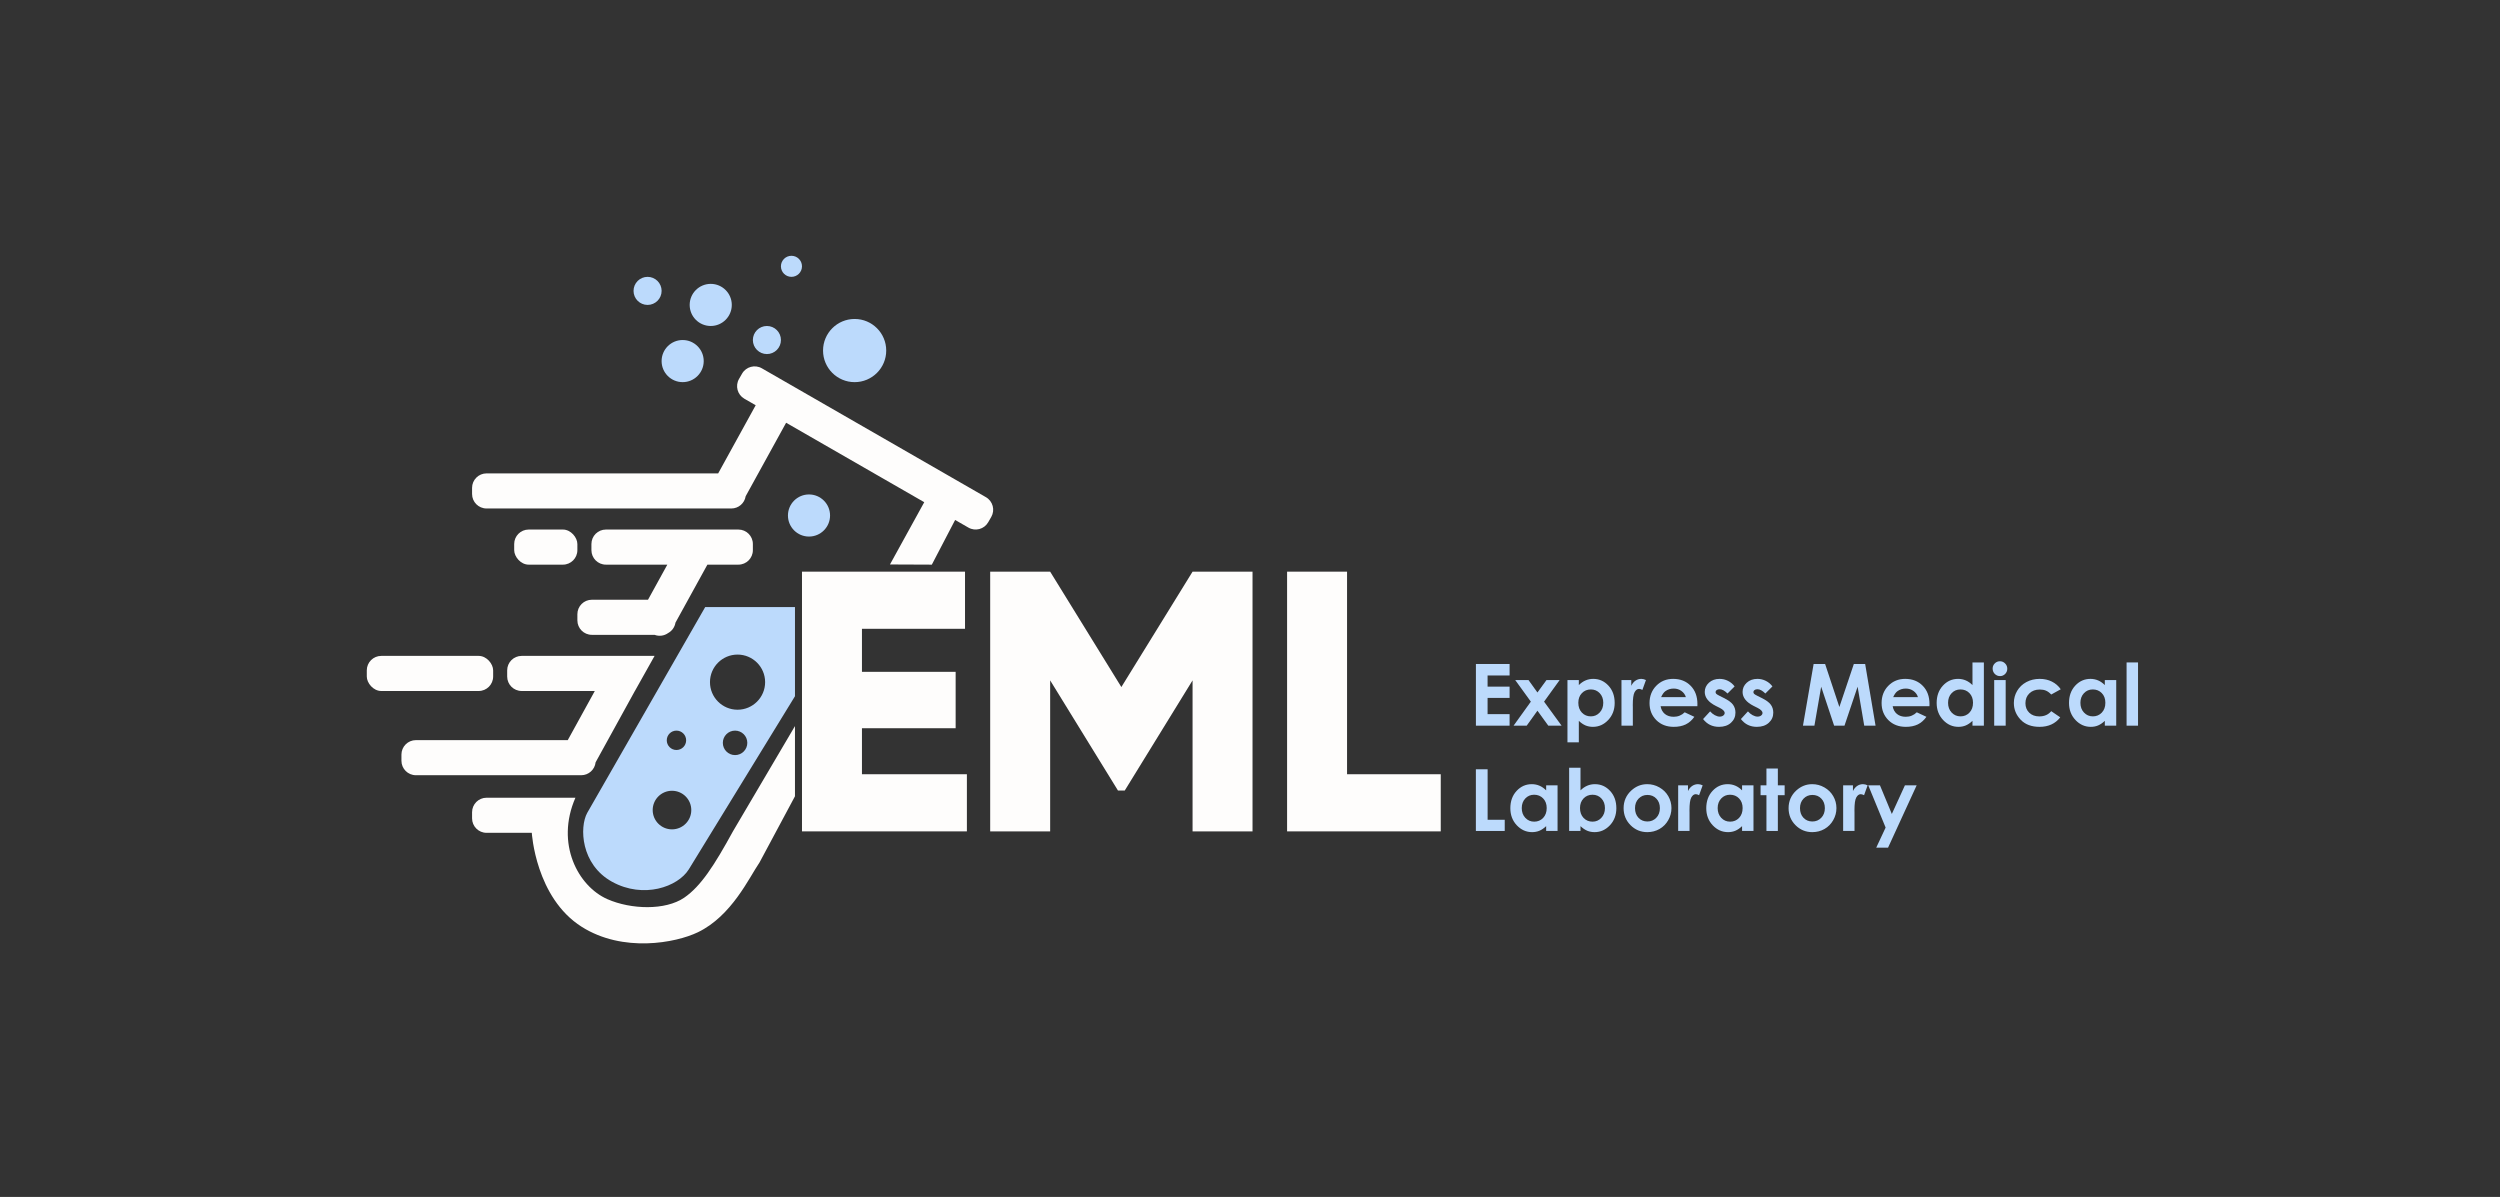 <svg width="518" height="248" viewBox="0 0 518 248" fill="none" xmlns="http://www.w3.org/2000/svg">
<rect x="0" y="0" width="518" height="248" fill="#333333" stroke="none"/>
<path d="M305.809 137.578H312.787V139.959H308.225V142.27H312.787V144.607H308.225V147.97H312.787V150.359H305.809V137.578Z" fill="#BCDAFC"/>
<path d="M313.951 140.906H316.705L318.556 143.486L320.433 140.906H323.161L319.929 145.381L323.561 150.359H320.807L318.556 147.257L316.332 150.359H313.612L317.192 145.381L313.951 140.906Z" fill="#BCDAFC"/>
<path d="M327.132 140.906V141.949C327.561 141.52 328.024 141.198 328.522 140.984C329.021 140.77 329.554 140.663 330.121 140.663C331.355 140.663 332.404 141.129 333.267 142.061C334.13 142.994 334.561 144.19 334.561 145.65C334.561 147.058 334.115 148.236 333.223 149.186C332.331 150.131 331.274 150.603 330.052 150.603C329.507 150.603 329 150.507 328.531 150.316C328.062 150.119 327.596 149.8 327.132 149.36V153.818H324.778V140.906H327.132ZM329.626 142.852C328.879 142.852 328.259 143.107 327.767 143.617C327.274 144.127 327.028 144.793 327.028 145.615C327.028 146.455 327.274 147.136 327.767 147.657C328.259 148.173 328.879 148.431 329.626 148.431C330.35 148.431 330.958 148.167 331.451 147.64C331.949 147.113 332.198 146.441 332.198 145.624C332.198 144.813 331.955 144.15 331.468 143.634C330.981 143.113 330.367 142.852 329.626 142.852Z" fill="#BCDAFC"/>
<path d="M335.969 140.906H338.002V142.096C338.222 141.627 338.515 141.271 338.88 141.027C339.245 140.784 339.644 140.663 340.079 140.663C340.386 140.663 340.707 140.744 341.043 140.906L340.305 142.948C340.027 142.809 339.798 142.739 339.618 142.739C339.253 142.739 338.943 142.965 338.689 143.417C338.44 143.869 338.315 144.755 338.315 146.076L338.324 146.536V150.359H335.969V140.906Z" fill="#BCDAFC"/>
<path d="M351.696 146.319H344.076C344.186 146.991 344.478 147.527 344.953 147.927C345.434 148.32 346.045 148.517 346.787 148.517C347.673 148.517 348.435 148.207 349.072 147.588L351.07 148.526C350.572 149.233 349.976 149.757 349.28 150.099C348.585 150.435 347.76 150.603 346.804 150.603C345.321 150.603 344.113 150.136 343.181 149.204C342.248 148.265 341.782 147.092 341.782 145.685C341.782 144.242 342.245 143.046 343.172 142.096C344.105 141.14 345.272 140.663 346.674 140.663C348.162 140.663 349.373 141.14 350.306 142.096C351.238 143.046 351.705 144.303 351.705 145.867L351.696 146.319ZM349.315 144.451C349.159 143.924 348.849 143.495 348.385 143.165C347.928 142.835 347.395 142.67 346.787 142.67C346.126 142.67 345.547 142.855 345.049 143.226C344.736 143.458 344.446 143.866 344.18 144.451H349.315Z" fill="#BCDAFC"/>
<path d="M359.412 142.227L357.943 143.695C357.347 143.104 356.805 142.809 356.319 142.809C356.052 142.809 355.844 142.867 355.693 142.983C355.542 143.093 355.467 143.232 355.467 143.4C355.467 143.527 355.513 143.646 355.606 143.756C355.705 143.86 355.942 144.005 356.319 144.19L357.187 144.625C358.103 145.077 358.731 145.537 359.073 146.006C359.415 146.475 359.586 147.026 359.586 147.657C359.586 148.497 359.276 149.198 358.656 149.76C358.042 150.322 357.216 150.603 356.18 150.603C354.801 150.603 353.7 150.064 352.878 148.987L354.337 147.397C354.615 147.721 354.94 147.984 355.311 148.187C355.687 148.384 356.02 148.483 356.31 148.483C356.623 148.483 356.875 148.407 357.066 148.257C357.257 148.106 357.353 147.932 357.353 147.735C357.353 147.37 357.008 147.014 356.319 146.667L355.519 146.267C353.99 145.497 353.225 144.532 353.225 143.374C353.225 142.626 353.512 141.989 354.085 141.462C354.665 140.929 355.403 140.663 356.301 140.663C356.915 140.663 357.492 140.799 358.03 141.071C358.575 141.337 359.035 141.723 359.412 142.227Z" fill="#BCDAFC"/>
<path d="M367.249 142.227L365.781 143.695C365.184 143.104 364.643 142.809 364.156 142.809C363.89 142.809 363.681 142.867 363.53 142.983C363.38 143.093 363.304 143.232 363.304 143.4C363.304 143.527 363.351 143.646 363.444 143.756C363.542 143.86 363.779 144.005 364.156 144.19L365.025 144.625C365.94 145.077 366.569 145.537 366.91 146.006C367.252 146.475 367.423 147.026 367.423 147.657C367.423 148.497 367.113 149.198 366.493 149.76C365.879 150.322 365.054 150.603 364.017 150.603C362.638 150.603 361.538 150.064 360.715 148.987L362.175 147.397C362.453 147.721 362.777 147.984 363.148 148.187C363.525 148.384 363.858 148.483 364.147 148.483C364.46 148.483 364.712 148.407 364.903 148.257C365.094 148.106 365.19 147.932 365.19 147.735C365.19 147.37 364.845 147.014 364.156 146.667L363.357 146.267C361.827 145.497 361.063 144.532 361.063 143.374C361.063 142.626 361.349 141.989 361.923 141.462C362.502 140.929 363.241 140.663 364.139 140.663C364.753 140.663 365.329 140.799 365.868 141.071C366.412 141.337 366.873 141.723 367.249 142.227Z" fill="#BCDAFC"/>
<path d="M375.782 137.578H378.163L381.117 146.493L384.115 137.578H386.461L388.615 150.359H386.269L384.897 142.287L382.177 150.359H380.031L377.346 142.287L375.947 150.359H373.575L375.782 137.578Z" fill="#BCDAFC"/>
<path d="M399.781 146.319H392.161C392.271 146.991 392.563 147.527 393.038 147.927C393.519 148.32 394.13 148.517 394.872 148.517C395.758 148.517 396.52 148.207 397.157 147.588L399.155 148.526C398.657 149.233 398.06 149.757 397.365 150.099C396.67 150.435 395.845 150.603 394.889 150.603C393.406 150.603 392.198 150.136 391.266 149.204C390.333 148.265 389.867 147.092 389.867 145.685C389.867 144.242 390.33 143.046 391.257 142.096C392.19 141.14 393.357 140.663 394.759 140.663C396.247 140.663 397.458 141.14 398.391 142.096C399.323 143.046 399.79 144.303 399.79 145.867L399.781 146.319ZM397.4 144.451C397.244 143.924 396.934 143.495 396.47 143.165C396.013 142.835 395.48 142.67 394.872 142.67C394.211 142.67 393.632 142.855 393.134 143.226C392.821 143.458 392.531 143.866 392.265 144.451H397.4Z" fill="#BCDAFC"/>
<path d="M408.696 137.256H411.059V150.359H408.696V149.36C408.232 149.8 407.766 150.119 407.297 150.316C406.833 150.507 406.329 150.603 405.785 150.603C404.563 150.603 403.506 150.131 402.613 149.186C401.721 148.236 401.275 147.058 401.275 145.65C401.275 144.19 401.707 142.994 402.57 142.061C403.433 141.129 404.482 140.663 405.715 140.663C406.283 140.663 406.816 140.77 407.314 140.984C407.812 141.198 408.273 141.52 408.696 141.949V137.256ZM406.202 142.852C405.466 142.852 404.855 143.113 404.369 143.634C403.882 144.15 403.639 144.813 403.639 145.624C403.639 146.441 403.885 147.113 404.377 147.64C404.875 148.167 405.487 148.431 406.211 148.431C406.958 148.431 407.578 148.173 408.07 147.657C408.562 147.136 408.809 146.455 408.809 145.615C408.809 144.793 408.562 144.127 408.07 143.617C407.578 143.107 406.955 142.852 406.202 142.852Z" fill="#BCDAFC"/>
<path d="M414.387 137.013C414.804 137.013 415.16 137.164 415.456 137.465C415.757 137.766 415.908 138.131 415.908 138.56C415.908 138.983 415.76 139.345 415.464 139.646C415.169 139.941 414.816 140.089 414.404 140.089C413.982 140.089 413.619 139.938 413.318 139.637C413.023 139.33 412.875 138.96 412.875 138.525C412.875 138.108 413.023 137.752 413.318 137.456C413.614 137.161 413.97 137.013 414.387 137.013ZM413.197 140.906H415.577V150.359H413.197V140.906Z" fill="#BCDAFC"/>
<path d="M426.986 142.817L425.014 143.904C424.643 143.515 424.275 143.246 423.91 143.095C423.551 142.945 423.128 142.87 422.642 142.87C421.755 142.87 421.037 143.136 420.487 143.669C419.942 144.196 419.67 144.874 419.67 145.702C419.67 146.507 419.933 147.165 420.461 147.675C420.988 148.184 421.68 148.439 422.537 148.439C423.597 148.439 424.423 148.077 425.014 147.353L426.882 148.63C425.868 149.945 424.437 150.603 422.589 150.603C420.927 150.603 419.624 150.11 418.679 149.126C417.741 148.141 417.272 146.988 417.272 145.667C417.272 144.752 417.501 143.909 417.958 143.139C418.416 142.368 419.053 141.763 419.87 141.323C420.692 140.883 421.61 140.663 422.624 140.663C423.563 140.663 424.405 140.851 425.153 141.227C425.9 141.598 426.511 142.128 426.986 142.817Z" fill="#BCDAFC"/>
<path d="M436.118 140.906H438.482V150.359H436.118V149.36C435.655 149.8 435.188 150.119 434.719 150.316C434.256 150.507 433.752 150.603 433.207 150.603C431.985 150.603 430.928 150.131 430.036 149.186C429.144 148.236 428.698 147.058 428.698 145.65C428.698 144.19 429.129 142.994 429.992 142.061C430.856 141.129 431.904 140.663 433.138 140.663C433.706 140.663 434.238 140.77 434.737 140.984C435.235 141.198 435.695 141.52 436.118 141.949V140.906ZM433.624 142.852C432.889 142.852 432.278 143.113 431.791 143.634C431.304 144.15 431.061 144.813 431.061 145.624C431.061 146.441 431.307 147.113 431.8 147.64C432.298 148.167 432.909 148.431 433.633 148.431C434.38 148.431 435 148.173 435.493 147.657C435.985 147.136 436.231 146.455 436.231 145.615C436.231 144.793 435.985 144.127 435.493 143.617C435 143.107 434.377 142.852 433.624 142.852Z" fill="#BCDAFC"/>
<path d="M440.628 137.256H443V150.359H440.628V137.256Z" fill="#BCDAFC"/>
<path d="M305.801 159.394H308.234V169.856H311.779V172.176H305.801V159.394Z" fill="#BCDAFC"/>
<path d="M320.364 162.722H322.727V172.176H320.364V171.176C319.9 171.617 319.434 171.935 318.965 172.132C318.501 172.323 317.997 172.419 317.453 172.419C316.23 172.419 315.173 171.947 314.281 171.002C313.389 170.052 312.943 168.874 312.943 167.466C312.943 166.006 313.375 164.81 314.238 163.878C315.101 162.945 316.149 162.479 317.383 162.479C317.951 162.479 318.484 162.586 318.982 162.8C319.48 163.014 319.941 163.336 320.364 163.765V162.722ZM317.87 164.668C317.134 164.668 316.523 164.929 316.036 165.45C315.55 165.966 315.307 166.629 315.307 167.44C315.307 168.257 315.553 168.929 316.045 169.456C316.543 169.983 317.154 170.247 317.878 170.247C318.626 170.247 319.246 169.989 319.738 169.473C320.23 168.952 320.476 168.271 320.476 167.431C320.476 166.609 320.23 165.943 319.738 165.433C319.246 164.923 318.623 164.668 317.87 164.668Z" fill="#BCDAFC"/>
<path d="M327.48 159.073V163.765C327.908 163.336 328.372 163.014 328.87 162.8C329.368 162.586 329.901 162.479 330.469 162.479C331.703 162.479 332.751 162.945 333.614 163.878C334.477 164.81 334.909 166.006 334.909 167.466C334.909 168.874 334.463 170.052 333.571 171.002C332.679 171.947 331.622 172.419 330.399 172.419C329.855 172.419 329.348 172.323 328.879 172.132C328.41 171.935 327.943 171.617 327.48 171.176V172.176H325.125V159.073H327.48ZM329.974 164.668C329.226 164.668 328.606 164.923 328.114 165.433C327.622 165.943 327.376 166.609 327.376 167.431C327.376 168.271 327.622 168.952 328.114 169.473C328.606 169.989 329.226 170.247 329.974 170.247C330.698 170.247 331.306 169.983 331.798 169.456C332.296 168.929 332.545 168.257 332.545 167.44C332.545 166.629 332.302 165.966 331.816 165.45C331.329 164.929 330.715 164.668 329.974 164.668Z" fill="#BCDAFC"/>
<path d="M341.313 162.479C342.205 162.479 343.042 162.702 343.824 163.148C344.612 163.594 345.226 164.199 345.666 164.964C346.106 165.728 346.326 166.554 346.326 167.44C346.326 168.332 346.103 169.166 345.657 169.942C345.217 170.719 344.614 171.327 343.85 171.767C343.085 172.202 342.242 172.419 341.321 172.419C339.966 172.419 338.807 171.938 337.846 170.976C336.89 170.009 336.412 168.836 336.412 167.457C336.412 165.98 336.954 164.749 338.037 163.765C338.987 162.907 340.079 162.479 341.313 162.479ZM341.347 164.712C340.612 164.712 339.998 164.969 339.505 165.485C339.019 165.995 338.775 166.649 338.775 167.449C338.775 168.271 339.016 168.937 339.497 169.447C339.983 169.957 340.597 170.212 341.339 170.212C342.08 170.212 342.697 169.954 343.189 169.438C343.682 168.923 343.928 168.26 343.928 167.449C343.928 166.638 343.685 165.98 343.198 165.476C342.717 164.967 342.1 164.712 341.347 164.712Z" fill="#BCDAFC"/>
<path d="M347.716 162.722H349.75V163.912C349.97 163.443 350.262 163.087 350.627 162.844C350.992 162.6 351.392 162.479 351.826 162.479C352.133 162.479 352.455 162.56 352.791 162.722L352.052 164.764C351.774 164.625 351.545 164.555 351.366 164.555C351.001 164.555 350.691 164.781 350.436 165.233C350.187 165.685 350.062 166.571 350.062 167.892L350.071 168.352V172.176H347.716V162.722Z" fill="#BCDAFC"/>
<path d="M360.958 162.722H363.322V172.176H360.958V171.176C360.495 171.617 360.029 171.935 359.56 172.132C359.096 172.323 358.592 172.419 358.048 172.419C356.825 172.419 355.768 171.947 354.876 171.002C353.984 170.052 353.538 168.874 353.538 167.466C353.538 166.006 353.97 164.81 354.833 163.878C355.696 162.945 356.744 162.479 357.978 162.479C358.546 162.479 359.079 162.586 359.577 162.8C360.075 163.014 360.536 163.336 360.958 163.765V162.722ZM358.465 164.668C357.729 164.668 357.118 164.929 356.631 165.45C356.145 165.966 355.901 166.629 355.901 167.44C355.901 168.257 356.148 168.929 356.64 169.456C357.138 169.983 357.749 170.247 358.473 170.247C359.221 170.247 359.84 169.989 360.333 169.473C360.825 168.952 361.071 168.271 361.071 167.431C361.071 166.609 360.825 165.943 360.333 165.433C359.84 164.923 359.218 164.668 358.465 164.668Z" fill="#BCDAFC"/>
<path d="M366.007 159.238H368.37V162.722H369.778V164.764H368.37V172.176H366.007V164.764H364.79V162.722H366.007V159.238Z" fill="#BCDAFC"/>
<path d="M375.495 162.479C376.387 162.479 377.224 162.702 378.006 163.148C378.794 163.594 379.408 164.199 379.848 164.964C380.289 165.728 380.509 166.554 380.509 167.44C380.509 168.332 380.286 169.166 379.84 169.942C379.399 170.719 378.797 171.327 378.032 171.767C377.268 172.202 376.425 172.419 375.504 172.419C374.148 172.419 372.99 171.938 372.028 170.976C371.072 170.009 370.595 168.836 370.595 167.457C370.595 165.98 371.136 164.749 372.219 163.765C373.169 162.907 374.261 162.479 375.495 162.479ZM375.53 164.712C374.794 164.712 374.18 164.969 373.688 165.485C373.201 165.995 372.958 166.649 372.958 167.449C372.958 168.271 373.198 168.937 373.679 169.447C374.166 169.957 374.78 170.212 375.521 170.212C376.263 170.212 376.88 169.954 377.372 169.438C377.864 168.923 378.111 168.26 378.111 167.449C378.111 166.638 377.867 165.98 377.381 165.476C376.9 164.967 376.283 164.712 375.53 164.712Z" fill="#BCDAFC"/>
<path d="M381.899 162.722H383.932V163.912C384.152 163.443 384.445 163.087 384.81 162.844C385.175 162.6 385.574 162.479 386.009 162.479C386.316 162.479 386.637 162.56 386.973 162.722L386.235 164.764C385.957 164.625 385.728 164.555 385.548 164.555C385.183 164.555 384.873 164.781 384.619 165.233C384.369 165.685 384.245 166.571 384.245 167.892L384.254 168.352V172.176H381.899V162.722Z" fill="#BCDAFC"/>
<path d="M387.104 162.722H389.528L391.987 168.656L394.698 162.722H397.131L391.205 175.634H388.755L390.701 171.472L387.104 162.722Z" fill="#BCDAFC"/>
<path d="M178.596 150.889V160.422H200.339V172.261H166.172V118.448H199.951V130.287H178.596V139.204H198.009V150.889H178.596Z" fill="#FEFDFC"/>
<path d="M247.1 118.448H259.524V172.261H247.1V140.972L233.045 163.804H231.647L217.592 140.972V172.261H205.167V118.448H217.592L232.346 142.356L247.1 118.448Z" fill="#FEFDFC"/>
<path d="M279.109 118.448V160.422H298.522V172.261H266.685V118.448H279.109Z" fill="#FEFDFC"/>
<rect x="106.541" y="109.722" width="13.09" height="7.272" rx="3" fill="#FEFDFC"/>
<rect x="76" y="135.901" width="26.179" height="7.272" rx="3" fill="#FEFDFC"/>
<path fill-rule="evenodd" clip-rule="evenodd" d="M122.543 112.722C122.543 111.065 123.886 109.722 125.543 109.722H152.994C154.651 109.722 155.994 111.065 155.994 112.722V113.994C155.994 115.651 154.651 116.994 152.994 116.994H146.572L139.958 129.01C139.81 129.945 139.23 130.736 138.429 131.173C137.631 131.742 136.58 131.897 135.63 131.538H122.633C120.976 131.538 119.633 130.195 119.633 128.538V127.266C119.633 125.609 120.976 124.266 122.633 124.266H134.268L138.271 116.994H125.543C123.886 116.994 122.543 115.651 122.543 113.994V112.722Z" fill="#FEFDFC"/>
<path fill-rule="evenodd" clip-rule="evenodd" d="M105.088 138.901C105.088 137.245 106.431 135.901 108.088 135.901H135.63L131.551 143.173H131.545L123.409 157.954C123.246 159.456 121.973 160.626 120.427 160.626H86.178C84.521 160.626 83.178 159.283 83.178 157.626V156.354C83.178 154.697 84.521 153.354 86.178 153.354H117.64L123.244 143.173H108.088C106.431 143.173 105.088 141.83 105.088 140.173V138.901Z" fill="#FEFDFC"/>
<path fill-rule="evenodd" clip-rule="evenodd" d="M157.854 76.312C156.418 75.486 154.584 75.98 153.758 77.416L153.124 78.519C152.298 79.955 152.793 81.789 154.229 82.615L156.579 83.967L148.807 98.086H100.814C99.158 98.086 97.814 99.43 97.814 101.086V102.358C97.814 104.015 99.158 105.358 100.814 105.358H151.536C153.035 105.358 154.276 104.26 154.5 102.824L162.884 87.594L191.505 104.055L184.402 116.957L193.076 116.994L197.903 107.735L200.658 109.319C202.094 110.145 203.928 109.651 204.754 108.214L205.388 107.112C206.214 105.676 205.72 103.842 204.283 103.015L157.854 76.312Z" fill="#FEFDFC"/>
<path d="M119.227 165.289H100.814C99.158 165.289 97.814 166.632 97.814 168.289V169.561C97.814 171.218 99.158 172.561 100.814 172.561H110.188C110.188 172.561 110.968 185.992 120.536 192.039C129.084 197.442 139.992 195.384 144.602 193.163C151.597 189.792 155.192 181.894 157.376 178.698L164.717 164.989V150.445L151.87 172.248C148.011 179.295 145.233 183.62 141.779 185.992C137.868 188.677 130.733 188.455 125.851 186.306C119.802 183.643 115.048 174.865 119.227 165.289Z" fill="#FEFDFC"/>
<circle cx="141.447" cy="74.816" r="4.363" fill="#BCDAFC"/>
<circle cx="177.08" cy="72.635" r="6.545" fill="#BCDAFC"/>
<circle cx="134.178" cy="60.272" r="2.909" fill="#BCDAFC"/>
<circle cx="158.903" cy="70.453" r="2.909" fill="#BCDAFC"/>
<circle cx="147.264" cy="63.181" r="4.363" fill="#BCDAFC"/>
<circle cx="167.625" cy="106.813" r="4.363" fill="#BCDAFC"/>
<path fill-rule="evenodd" clip-rule="evenodd" d="M121.664 168.442L146.12 125.78L164.719 125.78V144.258L142.723 180.126C140.468 183.752 133.349 186.294 126.827 182.707C120.306 179.121 120.052 171.381 121.664 168.442ZM158.533 141.342C158.533 144.497 155.975 147.054 152.82 147.054C149.665 147.054 147.107 144.497 147.107 141.342C147.107 138.187 149.665 135.629 152.82 135.629C155.975 135.629 158.533 138.187 158.533 141.342ZM140.161 155.399C141.27 155.399 142.169 154.501 142.169 153.392C142.169 152.284 141.27 151.385 140.161 151.385C139.053 151.385 138.154 152.284 138.154 153.392C138.154 154.501 139.053 155.399 140.161 155.399ZM154.842 153.92C154.842 155.32 153.707 156.455 152.307 156.455C150.906 156.455 149.771 155.32 149.771 153.92C149.771 152.52 150.906 151.385 152.307 151.385C153.707 151.385 154.842 152.52 154.842 153.92ZM139.237 171.844C141.445 171.844 143.235 170.054 143.235 167.846C143.235 165.637 141.445 163.847 139.237 163.847C137.028 163.847 135.238 165.637 135.238 167.846C135.238 170.054 137.028 171.844 139.237 171.844Z" fill="#BCDAFC"/>
<circle cx="163.99" cy="55.182" r="2.182" fill="#BCDAFC"/>
</svg>
